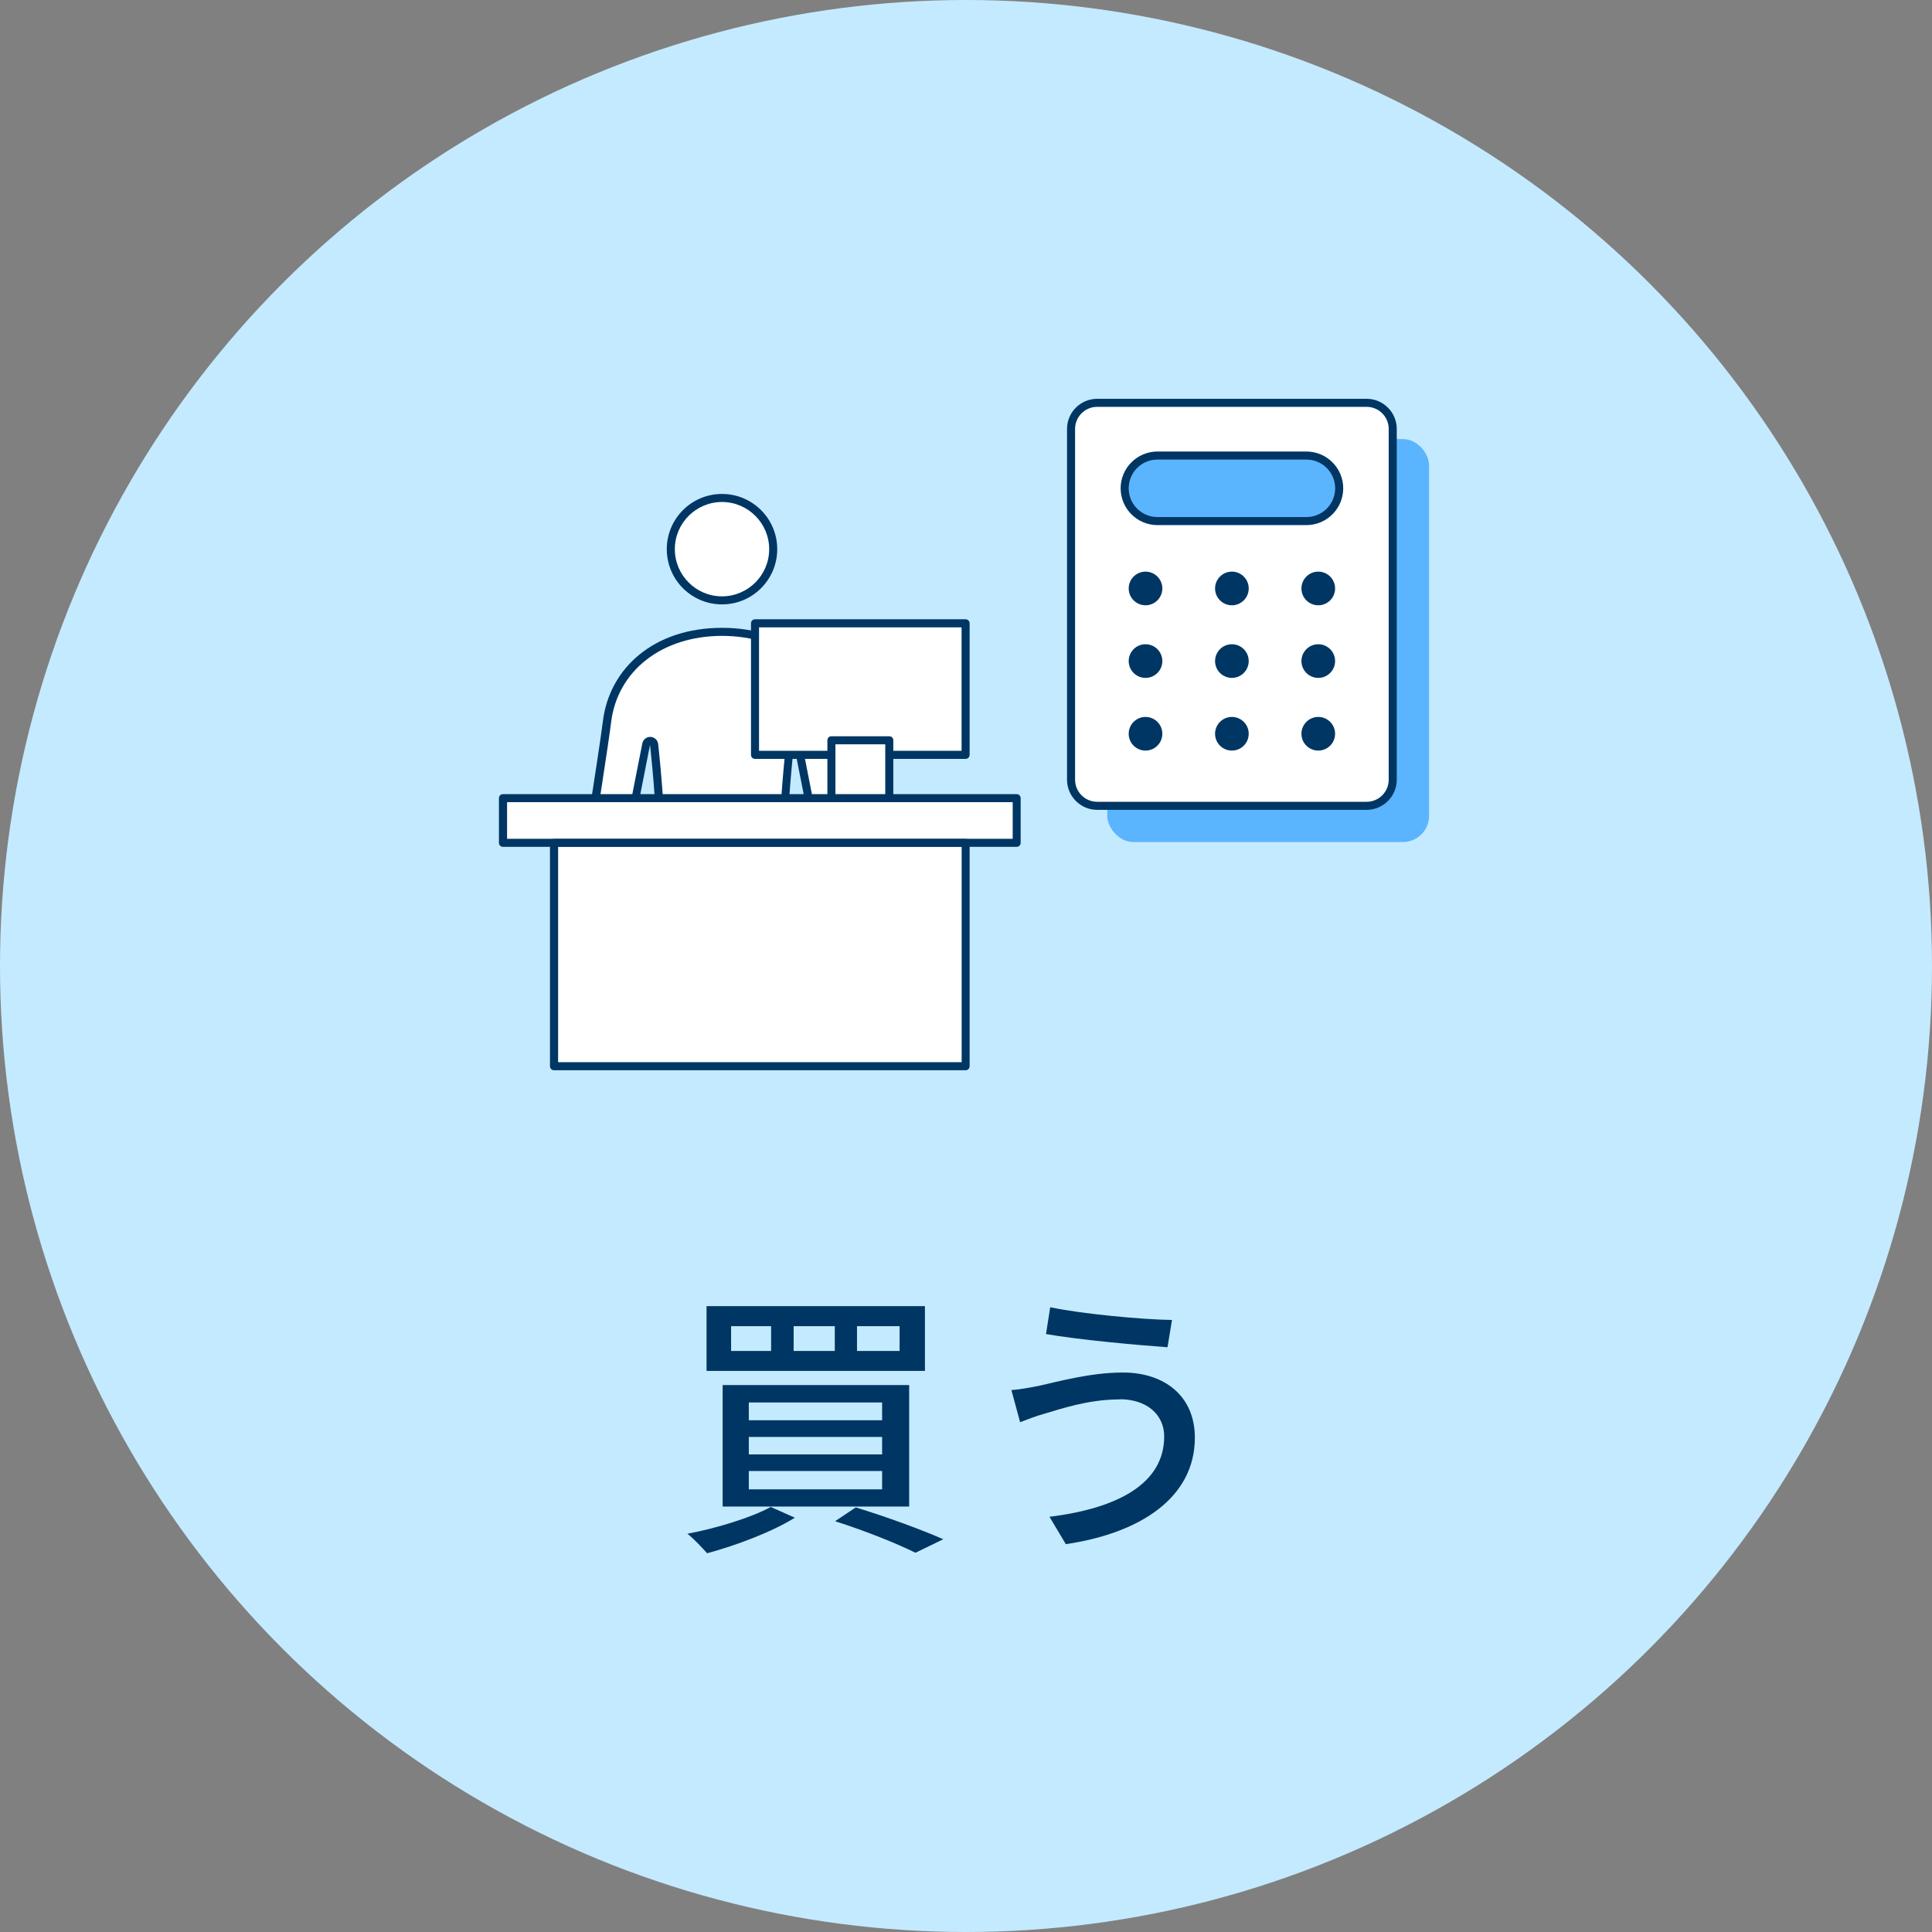 <?xml version="1.0" encoding="UTF-8"?>
<svg id="_レイヤー_1" data-name="レイヤー 1" xmlns="http://www.w3.org/2000/svg" viewBox="0 0 240 240">
  <rect x="0" y="0" width="240" height="240" fill="#808080" stroke="none"/>
  <defs>
    <style>
      .cls-1 {
        fill: #5bb4fe;
      }

      .cls-1, .cls-2, .cls-3, .cls-4 {
        stroke-width: 0px;
      }

      .cls-2 {
        fill: #c4eaff;
      }

      .cls-3 {
        fill: #fff;
      }

      .cls-4 {
        fill: #003663;
      }
    </style>
  </defs>
  <circle class="cls-2" cx="120" cy="120" r="120"/>
  <g>
    <path class="cls-4" d="M98.73,188.54c-2.87,1.79-7.35,3.46-10.89,4.41-.56-.63-1.71-1.86-2.45-2.42,3.68-.7,7.91-2,10.36-3.33l2.98,1.33ZM114.9,162.25v8.05h-27.13v-8.05h27.13ZM112.94,172.06v15.09h-23.17v-15.09h23.17ZM90.82,167.82h4.97v-3.08h-4.97v3.08ZM93.02,176.43h16.56v-2.21h-16.56v2.21ZM93.02,180.67h16.56v-2.17h-16.56v2.17ZM93.02,185.01h16.56v-2.28h-16.56v2.28ZM98.59,167.82h5.11v-3.08h-5.11v3.08ZM106.29,187.25c3.89,1.19,8.26,2.8,10.89,3.96l-3.46,1.68c-2.24-1.12-6.13-2.69-9.98-3.92l2.56-1.71ZM106.46,167.82h5.29v-3.08h-5.29v3.08Z"/>
    <path class="cls-4" d="M139.08,173.84c-3.92,0-7.32,1.19-9.24,1.75-1.05.28-2.21.73-3.12,1.08l-1.08-3.99c1.05-.07,2.38-.32,3.43-.53,2.52-.56,6.44-1.65,10.43-1.65,5.18,0,8.93,2.94,8.93,8.09,0,7.46-6.79,11.87-16.03,13.23l-2.03-3.4c8.51-1.05,14.25-4.13,14.25-9.98,0-2.66-2.1-4.62-5.53-4.62ZM145.59,163.97l-.56,3.39c-3.92-.28-11.13-.94-15.09-1.64l.52-3.33c3.92.84,11.62,1.54,15.12,1.58Z"/>
  </g>
  <path class="cls-3" d="M89.69,74.58c-3.51,0-6.36-2.85-6.36-6.36s2.85-6.36,6.36-6.36,6.36,2.85,6.36,6.36-2.85,6.36-6.36,6.36Z"/>
  <path class="cls-4" d="M89.69,62.36c3.23,0,5.86,2.63,5.86,5.86s-2.63,5.86-5.86,5.86-5.86-2.63-5.86-5.86,2.63-5.86,5.86-5.86M89.69,61.36c-3.79,0-6.86,3.07-6.86,6.86s3.07,6.86,6.86,6.86,6.86-3.07,6.86-6.86-3.07-6.86-6.86-6.86h0Z"/>
  <g>
    <path class="cls-3" d="M77.57,121.22l4.44-15.57s.02-.08.02-.12c.18-4.37-.74-12.69-.78-13.04-.03-.25-.23-.43-.48-.44,0,0-.01,0-.02,0-.24,0-.44.17-.49.4-.04.21-4.12,20.83-4.67,24.02-.22,1.26-1.23,1.71-2.11,1.71-.68,0-1.33-.27-1.71-.72-.34-.4-.47-.9-.39-1.5.15-1.01.58-3.81,1.12-7.25,1.09-6.99,2.58-16.56,2.88-19.03.82-6.69,6.56-11.19,14.3-11.19s13.49,4.5,14.3,11.19c.3,2.48,1.79,12.04,2.88,19.03.54,3.44.97,6.24,1.12,7.25.09.6-.04,1.1-.39,1.5-.39.45-1.03.72-1.71.72-.88,0-1.89-.45-2.1-1.71-.55-3.19-4.63-23.81-4.67-24.02-.05-.23-.25-.4-.49-.4,0,0-.01,0-.02,0-.25.01-.45.2-.48.44-.04.35-.96,8.67-.78,13.04,0,.04,0,.08.02.12l4.44,15.57h-24.25Z"/>
    <path class="cls-4" d="M89.69,78.99c7.47,0,13.02,4.32,13.81,10.75.3,2.49,1.8,12.09,2.9,19.1.54,3.46.97,6.19,1.11,7.19.06.45-.03.82-.27,1.1-.29.34-.8.54-1.34.54-.33,0-1.41-.09-1.61-1.29-.55-3.2-4.51-23.18-4.67-24.03-.09-.47-.51-.81-.98-.81-.01,0-.03,0-.04,0-.49.02-.9.4-.95.89-.04.35-.97,8.71-.78,13.12,0,.08.02.16.04.23l4.26,14.94h-22.93l4.26-14.94c.02-.08.03-.15.04-.23.18-4.41-.74-12.77-.78-13.12-.05-.49-.46-.87-.95-.89-.01,0-.03,0-.04,0-.48,0-.89.34-.98.81-.17.85-4.12,20.84-4.67,24.03-.21,1.2-1.29,1.29-1.61,1.29-.53,0-1.04-.21-1.34-.54-.24-.28-.33-.65-.27-1.1.15-1,.58-3.75,1.12-7.23,1.09-7,2.59-16.58,2.89-19.06.78-6.43,6.33-10.75,13.81-10.75M89.69,77.99c-8.41,0-13.99,4.97-14.8,11.62-.45,3.68-3.56,23.21-4,26.27-.26,1.79,1.17,2.78,2.59,2.78,1.17,0,2.35-.67,2.6-2.12.56-3.22,4.67-24.01,4.67-24.01,0,0,.96,8.58.78,12.97l-4.63,16.21h25.58l-4.63-16.21c-.18-4.38.78-12.97.78-12.97,0,0,4.11,20.79,4.67,24.01.25,1.45,1.43,2.12,2.6,2.12,1.43,0,2.85-1,2.59-2.78-.45-3.06-3.55-22.59-4-26.27-.81-6.66-6.39-11.62-14.8-11.62h0Z"/>
  </g>
  <g>
    <rect class="cls-3" x="62.49" y="99.15" width="63.81" height="5.55"/>
    <path class="cls-4" d="M126.29,105.2h-63.81c-.28,0-.5-.22-.5-.5v-5.55c0-.28.22-.5.5-.5h63.81c.28,0,.5.22.5.5v5.55c0,.28-.22.5-.5.5ZM62.99,104.2h62.81v-4.55h-62.81v4.55Z"/>
  </g>
  <g>
    <rect class="cls-3" x="68.83" y="104.7" width="51.13" height="27.74"/>
    <path class="cls-4" d="M119.95,132.95h-51.13c-.28,0-.5-.22-.5-.5v-27.74c0-.28.22-.5.5-.5h51.13c.28,0,.5.22.5.5v27.74c0,.28-.22.5-.5.5ZM69.33,131.95h50.13v-26.74h-50.13v26.74Z"/>
  </g>
  <g>
    <rect class="cls-3" x="93.8" y="77.42" width="26.16" height="16.34"/>
    <path class="cls-4" d="M119.95,94.27h-26.16c-.28,0-.5-.22-.5-.5v-16.34c0-.28.22-.5.5-.5h26.16c.28,0,.5.22.5.5v16.34c0,.28-.22.5-.5.5ZM94.29,93.27h25.16v-15.34h-25.16v15.34Z"/>
  </g>
  <g>
    <rect class="cls-3" x="103.28" y="91.97" width="7.19" height="7.19"/>
    <path class="cls-4" d="M110.47,99.65h-7.19c-.28,0-.5-.22-.5-.5v-7.19c0-.28.22-.5.5-.5h7.19c.28,0,.5.22.5.5v7.19c0,.28-.22.5-.5.5ZM103.78,98.65h6.19v-6.19h-6.19v6.19Z"/>
  </g>
  <g>
    <rect class="cls-1" x="137.55" y="54.54" width="39.97" height="50.06" rx="3.24" ry="3.24"/>
    <g>
      <rect class="cls-3" x="133.05" y="50.04" width="39.97" height="50.06" rx="3.24" ry="3.24"/>
      <path class="cls-4" d="M169.77,100.6h-33.48c-2.06,0-3.74-1.68-3.74-3.74v-43.58c0-2.06,1.68-3.74,3.74-3.74h33.48c2.06,0,3.74,1.68,3.74,3.74v43.58c0,2.06-1.68,3.74-3.74,3.74ZM136.29,50.54c-1.51,0-2.74,1.23-2.74,2.74v43.58c0,1.51,1.23,2.74,2.74,2.74h33.48c1.51,0,2.74-1.23,2.74-2.74v-43.58c0-1.51-1.23-2.74-2.74-2.74h-33.48Z"/>
    </g>
    <g>
      <g>
        <circle class="cls-4" cx="142.3" cy="73.1" r="2.09"/>
        <circle class="cls-4" cx="153.03" cy="73.1" r="2.09"/>
        <circle class="cls-4" cx="163.76" cy="73.1" r="2.09"/>
      </g>
      <g>
        <circle class="cls-4" cx="142.3" cy="82.12" r="2.09"/>
        <circle class="cls-4" cx="153.03" cy="82.12" r="2.09"/>
        <circle class="cls-4" cx="163.76" cy="82.12" r="2.09"/>
      </g>
      <g>
        <circle class="cls-4" cx="142.3" cy="91.15" r="2.09"/>
        <circle class="cls-4" cx="153.03" cy="91.15" r="2.09"/>
        <circle class="cls-4" cx="163.76" cy="91.15" r="2.09"/>
      </g>
    </g>
    <g>
      <rect class="cls-1" x="139.71" y="56.59" width="26.65" height="8.14" rx="4.07" ry="4.07"/>
      <path class="cls-4" d="M162.29,65.23h-18.51c-2.52,0-4.57-2.05-4.57-4.57s2.05-4.57,4.57-4.57h18.51c2.52,0,4.57,2.05,4.57,4.57s-2.05,4.57-4.57,4.57ZM143.78,57.09c-1.97,0-3.57,1.6-3.57,3.57s1.6,3.57,3.57,3.57h18.51c1.97,0,3.57-1.6,3.57-3.57s-1.6-3.57-3.57-3.57h-18.51Z"/>
    </g>
  </g>
</svg>